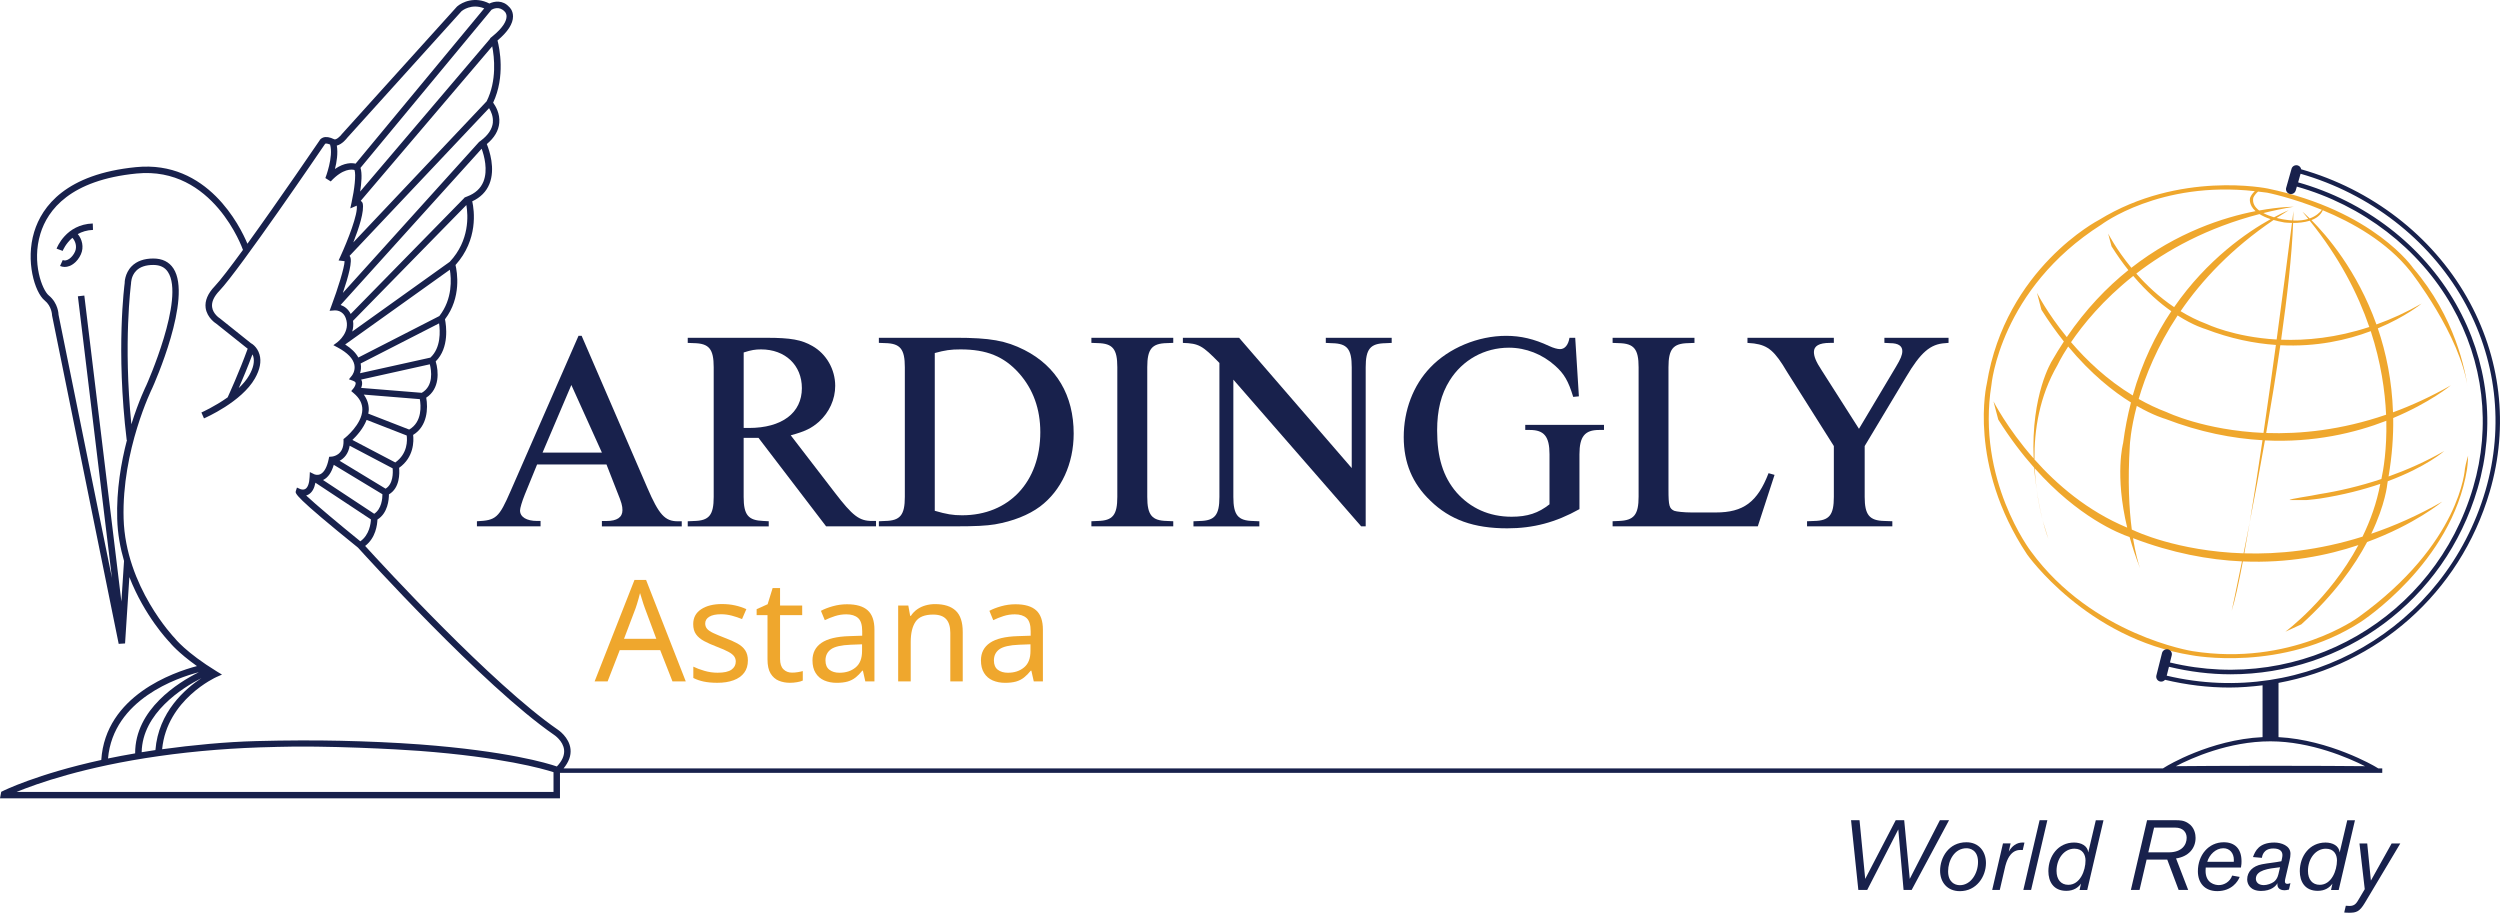 <svg width="252" height="92" viewBox="0 0 252 92" fill="none" xmlns="http://www.w3.org/2000/svg">
<path fill-rule="evenodd" clip-rule="evenodd" d="M248.762 39.23C248.781 39.386 248.8 39.543 248.812 39.7C248.812 39.697 248.8 39.531 248.762 39.23Z" fill="#EFA72D"/>
<path fill-rule="evenodd" clip-rule="evenodd" d="M237.678 62.251C237.678 62.251 230.906 67.202 221.003 65.634C221.003 65.634 210.915 64.061 204.71 55.567C204.71 55.567 199.198 48.347 200.736 38.8C200.736 38.8 201.591 29.14 211.82 22.641C211.82 22.641 217.696 18.189 227.287 19.271C227.1 19.446 226.926 19.653 226.812 19.932C226.812 19.932 226.603 20.606 227.359 21.284C224.173 21.904 219.436 23.406 214.842 26.993C213.288 25.102 212.501 23.544 212.501 23.544L212.842 24.829C213.402 25.717 213.969 26.516 214.538 27.228C212.371 28.962 210.245 31.175 208.333 33.978C206.337 31.536 205.331 29.526 205.331 29.526L205.774 31.225C206.52 32.41 207.283 33.47 208.039 34.423C207.628 35.053 207.216 35.706 206.827 36.392C206.827 36.392 204.714 39.753 204.992 46.215C202.302 43.155 200.942 40.455 200.942 40.455L201.426 42.296C202.613 44.186 203.84 45.785 205.039 47.143C205.093 47.836 205.182 48.566 205.293 49.319C205.204 48.654 205.131 47.952 205.096 47.202C209.491 52.134 213.58 53.767 214.665 54.134C214.937 55.122 215.288 56.175 215.722 57.288C215.538 56.762 215.253 55.765 215.007 54.247C218.946 55.749 222.629 56.436 225.989 56.589C225.372 59.646 224.952 61.577 224.952 61.577C225.274 60.574 225.66 58.818 226.081 56.592C230.625 56.787 234.567 56.006 237.725 54.943C234.802 60.402 230.362 63.678 230.362 63.678L231.97 62.938C235.292 59.941 237.333 57.034 238.605 54.636C243.414 52.871 246.189 50.56 246.189 50.56C243.728 51.965 241.329 53.018 239.023 53.802C240.465 50.805 240.639 48.795 240.639 48.795C240.658 48.701 240.665 48.61 240.684 48.51C244.595 47.058 246.382 45.462 246.382 45.462C244.503 46.538 242.614 47.368 240.766 48.03C241.12 45.951 241.263 43.986 241.234 42.136C244.936 40.593 247.044 38.844 247.044 38.844C245.05 39.979 243.101 40.869 241.215 41.562C241.111 38.383 240.522 35.558 239.684 33.1C242.494 31.928 244.101 30.598 244.101 30.598C242.538 31.492 241.019 32.178 239.545 32.705C237.605 27.278 234.514 23.707 232.992 22.186C233.495 22.001 233.922 21.691 234.137 21.193C237.115 22.422 240.62 24.381 242.984 27.366C242.984 27.366 248.018 33.781 248.749 39.126C248.518 37.392 247.487 31.971 243.253 27.03C243.253 27.03 239.307 21.24 228.587 19.004C228.587 19.004 219.709 17.164 211.573 22.171C211.573 22.171 202.151 27.027 200.271 38.671C200.271 38.671 198.306 46.804 204.331 55.887C204.331 55.887 210.292 64.365 220.936 66.051C220.936 66.051 230.043 67.823 237.988 62.675C237.988 62.675 247.145 56.755 248.673 47.312C248.673 47.312 248.771 46.682 248.784 45.933C248.784 45.933 248.55 46.701 248.468 47.224C248.461 47.227 248.088 54.783 237.678 62.251ZM227.758 21.578C228.046 21.76 228.407 21.933 228.881 22.089C226.575 23.365 222.499 26.121 219.152 30.959C217.611 29.924 216.345 28.72 215.339 27.576C218.405 25.209 222.474 22.955 227.758 21.578ZM222.42 32.652C221.48 32.301 220.613 31.859 219.803 31.366C221.93 28.266 224.933 25.043 229.179 22.174C229.495 22.268 229.846 22.349 230.252 22.422C230.252 22.422 230.571 22.465 231.03 22.475C230.77 24.516 230.201 28.971 229.486 34.223C225.154 33.972 222.42 32.652 222.42 32.652ZM229.41 34.771C229.024 37.609 228.6 40.647 228.16 43.638C222.202 43.374 218.421 41.553 218.421 41.553C217.408 41.176 216.468 40.719 215.579 40.217C216.25 37.897 217.434 34.931 219.503 31.799C221.155 32.849 222.287 33.16 222.287 33.16C224.828 34.138 227.214 34.618 229.41 34.771ZM215.032 27.814C216.392 29.419 217.718 30.564 218.867 31.369C217.304 33.712 215.921 36.517 214.981 39.863C212.387 38.289 210.308 36.307 208.761 34.492C209.947 32.746 211.963 30.244 215.032 27.814ZM205.074 46.309C205.046 43.352 205.562 39.963 207.394 36.8C207.394 36.8 207.729 36.072 208.473 34.928C210.776 37.7 213.032 39.474 214.801 40.568C214.469 41.857 214.197 43.221 214.01 44.669C214.01 44.669 213.143 47.848 214.421 53.184C210.412 51.516 207.292 48.811 205.074 46.309ZM240.045 48.284C237.861 49.014 235.738 49.504 233.767 49.814C233.007 49.996 230.796 50.275 230.796 50.403C230.796 50.403 232.115 50.419 232.555 50.403C232.868 50.385 233.808 50.262 233.808 50.262C236.219 49.886 238.247 49.35 239.931 48.776C239.576 50.704 238.928 52.479 238.143 54.094C233.707 55.486 229.653 55.881 226.227 55.777C226.401 54.805 226.584 53.764 226.768 52.654C226.553 53.774 226.344 54.824 226.151 55.777C219.436 55.564 215.146 53.492 215.146 53.492C215.057 53.46 214.975 53.416 214.886 53.382C214.617 51.331 214.462 48.529 214.69 44.845C214.69 44.845 214.757 43.305 215.389 40.916C217.117 41.91 218.253 42.221 218.253 42.221C221.762 43.569 225.046 44.202 228.059 44.374C227.628 47.281 227.195 50.118 226.771 52.654C227.255 50.181 227.783 47.359 228.306 44.393C233.229 44.638 237.396 43.635 240.541 42.415C240.605 45.309 240.238 47.406 240.045 48.284ZM240.519 41.803C235.985 43.359 231.865 43.766 228.432 43.647C228.938 40.741 229.429 37.731 229.856 34.799C233.504 34.984 236.605 34.273 238.972 33.379C240 36.527 240.412 39.408 240.519 41.803ZM238.826 32.959C235.498 34.059 232.463 34.339 229.938 34.241C230.555 29.89 231.02 25.754 231.147 22.475C231.644 22.475 232.261 22.425 232.821 22.249C235.798 25.93 237.671 29.589 238.826 32.959ZM227.616 19.311C227.92 19.352 228.211 19.374 228.521 19.421C228.521 19.421 230.986 19.901 234.042 21.149C233.836 21.428 233.46 21.788 232.818 22.017C232.362 21.569 232.084 21.337 232.084 21.337C232.289 21.581 232.479 21.82 232.675 22.061C232.273 22.183 231.78 22.262 231.156 22.23C231.166 21.901 231.179 21.575 231.179 21.268C231.179 21.268 231.137 21.613 231.062 22.221C230.818 22.208 230.565 22.18 230.283 22.133C230.283 22.133 229.941 22.089 229.483 21.97C229.881 21.707 230.283 21.447 230.704 21.189C230.704 21.189 230.141 21.412 229.223 21.904C228.875 21.801 228.489 21.66 228.144 21.478C229.125 21.233 230.141 21.017 231.204 20.841C231.204 20.841 229.85 20.832 227.723 21.218C227.303 20.901 227.03 20.484 227.128 19.951C227.128 19.951 227.227 19.637 227.616 19.311Z" fill="#EFA72D"/>
<path fill-rule="evenodd" clip-rule="evenodd" d="M206.479 54.332L205.906 52.479C206.21 53.636 206.479 54.332 206.479 54.332Z" fill="#EFA72D"/>
<path fill-rule="evenodd" clip-rule="evenodd" d="M205.892 52.429L205.904 52.479C205.895 52.438 205.888 52.401 205.879 52.36C205.885 52.382 205.885 52.404 205.892 52.429Z" fill="#EFA72D"/>
<path fill-rule="evenodd" clip-rule="evenodd" d="M205.293 49.315C205.451 50.51 205.67 51.538 205.875 52.357C205.619 51.291 205.435 50.284 205.293 49.315Z" fill="#EFA72D"/>
<path fill-rule="evenodd" clip-rule="evenodd" d="M215.723 57.285C215.83 57.596 215.9 57.755 215.9 57.755C215.837 57.596 215.783 57.445 215.723 57.285Z" fill="#EFA72D"/>
<path fill-rule="evenodd" clip-rule="evenodd" d="M57.592 38.806L60.671 45.619H54.691L57.592 38.806ZM48.074 52.542V53.056H54.488V52.513H54.14C53.08 52.513 52.419 52.115 52.419 51.457C52.419 51.225 52.618 50.548 52.906 49.836L54.14 46.817H61.133L62.224 49.607C62.655 50.66 62.743 51.002 62.743 51.429C62.743 52.143 62.193 52.517 61.133 52.517H60.671V53.059H68.72V52.545H68.319C67.028 52.545 66.42 51.886 65.246 49.156L58.63 33.852H58.313L51.469 49.497C50.292 52.2 50.001 52.457 48.074 52.542Z" fill="#18214C"/>
<path fill-rule="evenodd" clip-rule="evenodd" d="M74.96 35.53C75.738 35.279 76.137 35.219 76.716 35.219C79.158 35.219 80.829 36.815 80.829 39.123C80.829 41.628 78.817 43.139 75.482 43.139H74.963V35.53H74.96ZM77.488 52.541L76.944 52.513C75.422 52.457 74.96 51.914 74.96 50.087V44.136H76.456L83.272 53.056H88.303V52.513H87.901C86.607 52.513 85.946 51.999 84.132 49.635L79.706 43.879C81.174 43.481 81.804 43.164 82.55 42.512C83.585 41.571 84.189 40.258 84.189 38.894C84.189 37.238 83.3 35.674 81.889 34.877C80.797 34.247 79.706 34.05 77.288 34.05H69.324V34.564L69.957 34.589C71.482 34.62 71.941 35.188 71.941 37.016V50.09C71.941 51.917 71.485 52.485 69.957 52.516L69.324 52.544V53.059H77.488V52.541Z" fill="#18214C"/>
<path fill-rule="evenodd" clip-rule="evenodd" d="M94.225 35.586C95.26 35.301 95.833 35.219 96.814 35.219C99.459 35.219 101.212 35.928 102.734 37.64C104.142 39.236 104.863 41.227 104.863 43.562C104.863 48.579 101.699 51.94 96.981 51.94C96.032 51.94 95.402 51.83 94.225 51.488V35.586ZM100.291 52.855C102.104 52.542 103.683 51.914 104.835 51.059C106.964 49.463 108.227 46.757 108.227 43.706C108.227 39.863 106.505 36.928 103.256 35.276C101.386 34.335 99.832 34.047 96.295 34.047H88.59V34.561L89.226 34.586C90.748 34.617 91.207 35.188 91.207 37.013V50.087C91.207 51.914 90.745 52.482 89.226 52.513L88.59 52.542V53.056H96.212C98.361 53.056 99.427 52.996 100.291 52.855Z" fill="#18214C"/>
<path fill-rule="evenodd" clip-rule="evenodd" d="M118.264 52.542L117.628 52.513C116.106 52.482 115.644 51.914 115.644 50.087V37.013C115.644 35.185 116.106 34.617 117.628 34.586L118.264 34.561V34.047H110.012V34.561L110.645 34.586C112.17 34.617 112.625 35.185 112.625 37.013V50.087C112.625 51.914 112.17 52.482 110.645 52.513L110.012 52.542V53.056H118.264V52.542Z" fill="#18214C"/>
<path fill-rule="evenodd" clip-rule="evenodd" d="M122.917 36.586V50.09C122.917 51.917 122.462 52.485 120.934 52.516L120.301 52.544V53.059H126.942V52.544L126.306 52.516C124.784 52.485 124.322 51.917 124.322 50.09V38.267L137.207 53.056H137.662V37.016C137.662 35.188 138.124 34.62 139.65 34.595L140.282 34.564V34.05H133.641V34.564L134.274 34.595C135.799 34.62 136.254 35.188 136.254 37.016V47.183L124.901 34.05H119.234V34.564C120.851 34.62 121.196 34.821 122.917 36.586Z" fill="#18214C"/>
<path fill-rule="evenodd" clip-rule="evenodd" d="M151.935 53.256C154.548 53.256 156.823 52.658 159.209 51.319V45.788C159.209 43.998 159.753 43.34 161.19 43.34H161.683V42.825H153.745V43.34H154.207C155.643 43.34 156.19 43.995 156.19 45.788V50.836C155.07 51.717 153.979 52.087 152.368 52.087C150.125 52.087 148.229 51.234 146.818 49.638C145.467 48.068 144.863 46.105 144.863 43.399C144.863 41.321 145.265 39.725 146.128 38.352C147.423 36.276 149.637 35.047 152.106 35.047C153.802 35.047 155.472 35.706 156.766 36.872C157.655 37.671 158.086 38.383 158.579 40.007L159.152 39.951L158.782 34.053H158.203C158.086 34.765 157.741 35.191 157.254 35.191C156.994 35.191 156.589 35.081 156.162 34.881C154.64 34.166 153.286 33.852 151.821 33.852C148.976 33.852 146.04 35.081 144.173 37.044C142.445 38.841 141.496 41.374 141.496 44.051C141.496 46.644 142.36 48.726 144.173 50.463C146.154 52.401 148.568 53.256 151.935 53.256Z" fill="#18214C"/>
<path fill-rule="evenodd" clip-rule="evenodd" d="M178.875 47.867L178.27 47.697C177.153 50.604 175.742 51.657 172.955 51.657H170.512C169.765 51.657 168.987 51.573 168.759 51.488C168.272 51.256 168.183 50.999 168.183 49.378V37.016C168.183 35.191 168.645 34.62 170.17 34.589L170.803 34.564V34.05H162.551V34.564L163.184 34.589C164.709 34.62 165.171 35.191 165.171 37.016V50.061C165.171 51.883 164.709 52.457 163.184 52.513L162.551 52.541V53.056H177.185L178.875 47.867Z" fill="#18214C"/>
<path fill-rule="evenodd" clip-rule="evenodd" d="M180.141 37.499L184.852 44.961V50.087C184.852 51.914 184.397 52.482 182.872 52.513L182.15 52.542V53.056H190.747V52.542L189.947 52.513C188.421 52.482 187.96 51.883 187.96 50.087V44.961L192.13 38.007C193.592 35.533 194.573 34.677 196.069 34.592L196.414 34.561V34.047H189.947V34.561L190.545 34.592C191.351 34.592 191.753 34.878 191.753 35.386C191.753 35.784 191.582 36.185 191.121 36.956L187.384 43.224L183.644 37.358C183.039 36.445 182.843 35.928 182.843 35.477C182.843 34.878 183.359 34.564 184.45 34.564H184.852V34.05H176.145V34.564L176.803 34.621C178.239 34.821 178.901 35.389 180.141 37.499Z" fill="#18214C"/>
<path fill-rule="evenodd" clip-rule="evenodd" d="M5.703 25.064L6.317 25.29C6.336 25.24 6.618 24.553 7.295 23.973C7.589 24.271 7.795 24.854 7.557 25.378C7.269 26.005 6.706 26.387 6.323 26.215L6.054 26.811C6.203 26.873 6.358 26.908 6.519 26.908C7.143 26.908 7.798 26.422 8.152 25.641C8.484 24.914 8.272 24.092 7.839 23.597C8.25 23.365 8.753 23.199 9.374 23.174L9.351 22.528C6.646 22.616 5.738 24.967 5.703 25.064Z" fill="#18214C"/>
<path fill-rule="evenodd" clip-rule="evenodd" d="M250.535 49.45C246.453 63.342 232.423 71.431 218.406 68.108L218.631 67.211C220.716 67.713 222.798 67.97 224.848 67.97C236.144 67.97 246.403 60.624 249.741 49.243C251.589 42.954 250.81 36.339 247.548 30.617C244.185 24.72 238.404 20.289 231.651 18.383L231.898 17.515C238.853 19.512 244.792 24.086 248.266 30.169C251.639 36.088 252.443 42.935 250.535 49.45ZM238.391 77.231C236.758 77.213 233.091 77.191 228.876 77.191C224.64 77.191 220.953 77.213 219.333 77.231C220.89 76.419 224.646 74.726 228.854 74.726H228.876C232.958 74.736 236.787 76.419 238.391 77.231ZM25.446 35.724C25.475 35.787 25.509 35.84 25.528 35.915C25.68 36.442 25.541 37.085 25.12 37.828C24.858 38.289 24.484 38.718 24.07 39.116C24.45 38.239 24.971 37 25.446 35.724ZM13.21 28.563C13.21 28.56 13.201 27.826 13.732 27.29C14.112 26.902 14.691 26.707 15.447 26.707C16.134 26.707 16.615 26.939 16.928 27.416C18.669 30.071 14.786 38.762 14.751 38.837C14.736 38.869 13.982 40.389 13.242 42.766C12.419 34.536 13.201 28.673 13.21 28.563ZM56.132 77.26C55.205 76.94 51.136 75.704 42.318 75.037C39.834 74.852 36.97 74.729 34.334 74.67C31.847 74.613 28.86 74.62 25.823 74.701C22.782 74.78 19.377 75.106 16.343 75.523C16.821 70.506 21.76 68.271 21.814 68.246L22.377 67.998L21.849 67.678C18.741 65.772 17.637 64.358 17.602 64.311C17.552 64.261 12.657 59.141 12.46 52.272C12.267 45.368 15.315 39.192 15.352 39.113C15.52 38.746 19.415 30.015 17.482 27.061C17.049 26.397 16.365 26.058 15.454 26.058C14.52 26.058 13.78 26.322 13.271 26.839C12.555 27.566 12.562 28.529 12.568 28.529C12.559 28.595 11.669 35.251 12.771 44.352L12.799 44.349C12.207 46.619 11.729 49.391 11.815 52.297C11.856 53.818 12.125 55.241 12.505 56.554H12.502L12.236 60.633L8.499 29.792L7.85 29.867L11.283 58.257L5.901 31.73C5.901 31.686 5.879 30.564 4.92 29.783C4.262 29.247 3.18 26.482 4.072 23.556C4.806 21.152 7.085 18.148 13.77 17.49C21.5 16.728 24.459 25.089 24.491 25.19C23.241 26.902 22.184 28.291 21.649 28.849C20.944 29.585 20.634 30.319 20.728 31.034C20.868 32.05 21.776 32.614 21.785 32.614L24.949 35.138C24.949 35.138 24.962 35.147 24.968 35.147C24.12 37.492 23.045 39.834 22.947 40.054C21.633 40.988 20.32 41.571 20.301 41.578L20.561 42.173C20.719 42.107 24.348 40.512 25.693 38.151C26.209 37.245 26.364 36.429 26.158 35.73C25.918 34.906 25.291 34.586 25.307 34.605L22.162 32.09C22.152 32.087 21.469 31.655 21.38 30.949C21.314 30.438 21.564 29.886 22.127 29.3C24.082 27.259 32.414 15.035 32.778 14.489C32.8 14.467 32.948 14.436 33.271 14.568C33.632 15.8 32.806 17.925 32.797 17.947L33.338 18.289C34.565 16.963 35.464 17.06 35.733 17.135C35.904 17.593 35.723 19.126 35.442 20.39L35.309 21.007L35.891 20.76C35.942 20.738 35.958 20.738 35.958 20.719C36.119 21.518 35.04 24.274 34.312 25.854L34.129 26.253L34.736 26.328C34.717 26.971 34.065 29.077 33.398 30.855L33.224 31.328L33.733 31.288C33.819 31.285 34.553 31.253 34.853 32.072C35.363 33.454 34.065 34.448 34.012 34.492L33.603 34.793L34.05 35.031C35.03 35.558 35.594 36.144 35.72 36.765C35.847 37.398 35.48 37.859 35.461 37.878L35.17 38.232L35.603 38.389C35.742 38.442 35.828 38.508 35.844 38.583C35.888 38.743 35.733 39.032 35.609 39.173L35.404 39.42L35.651 39.631C36.249 40.132 36.53 40.675 36.524 41.298C36.495 42.775 34.774 44.145 34.755 44.158L34.625 44.255L34.629 44.418C34.67 45.892 33.556 46.02 33.429 46.026L33.179 46.045L33.129 46.29C32.964 47.083 32.679 47.603 32.309 47.788C31.99 47.948 31.692 47.81 31.683 47.807L31.233 47.585L31.208 48.083C31.18 48.704 31.031 49.13 30.784 49.281C30.556 49.422 30.265 49.297 30.265 49.297L29.933 49.146L29.822 49.488C29.734 49.742 29.648 49.999 36.087 55.203C36.495 55.655 48.677 69.127 55.841 74.068C55.851 74.071 56.771 74.676 56.86 75.588C56.914 76.134 56.673 76.692 56.132 77.26ZM55.791 79.827H1.671C3.699 78.993 8.512 77.281 15.992 76.219C19.716 75.686 23.658 75.375 27.718 75.294V75.291C32.857 75.128 40.163 75.529 42.267 75.689C50.608 76.319 54.708 77.485 55.794 77.836V79.827H55.791ZM20.308 68.352C18.675 69.428 15.966 71.767 15.666 75.607C15.191 75.676 14.732 75.748 14.28 75.824C14.35 71.879 18.362 69.346 20.308 68.352ZM20.045 67.757C17.969 68.791 13.609 71.494 13.622 75.94C12.66 76.103 11.745 76.278 10.888 76.454C11.416 70.487 17.906 68.308 20.045 67.757ZM33.951 14.674C34.492 14.546 34.945 13.966 34.996 13.893L46.529 1.121C46.573 1.083 47.516 0.315 48.81 0.845L35.844 16.496C35.47 16.411 34.72 16.37 33.762 17.035C33.945 16.333 34.081 15.433 33.951 14.674ZM49.548 0.98C49.709 0.885 50.348 0.585 50.877 1.174C50.886 1.177 51.069 1.346 51.06 1.679C51.051 2.071 50.788 2.738 49.579 3.713L49.408 3.851L49.418 3.886L36.306 19.305C36.435 18.468 36.521 17.477 36.337 16.919L49.548 0.98ZM49.054 10.21L35.613 24.434C36.154 23.064 36.764 21.255 36.549 20.456C36.514 20.38 36.445 20.308 36.362 20.242L49.614 4.67C49.826 5.751 50.098 8.112 49.054 10.21ZM49.684 12.342C49.617 13 49.215 13.614 48.478 14.169L48.345 14.276L48.333 14.264L48.276 14.326L48.272 14.329L34.559 29.526C35.129 27.858 35.556 26.25 35.274 25.851L35.233 25.795L49.298 10.902C49.491 11.213 49.737 11.74 49.677 12.348L49.684 12.342ZM48.728 18.311C48.45 18.994 47.905 19.496 47.099 19.8L46.864 19.894L46.861 19.891L46.852 19.901L46.817 19.913L46.82 19.932L35.35 31.648C35.094 31.137 34.705 30.868 34.334 30.742L48.551 14.991C48.804 15.693 49.203 17.135 48.728 18.311ZM45.336 26.39L35.505 33.42C35.603 33.087 35.644 32.724 35.584 32.338L47.01 20.669C47.184 21.694 47.358 24.23 45.336 26.39ZM44.286 31.858L36.122 36.038C35.863 35.564 35.423 35.125 34.793 34.724L45.346 27.187C45.494 28.08 45.637 30.131 44.286 31.858ZM43.384 36.047L36.293 37.621C36.378 37.354 36.426 37.028 36.356 36.649C36.353 36.649 36.353 36.646 36.353 36.64L44.26 32.595C44.368 33.37 44.46 35.053 43.384 36.047ZM42.514 39.596L36.401 39.101C36.486 38.9 36.54 38.662 36.476 38.417C36.464 38.373 36.432 38.314 36.407 38.261L43.327 36.721C43.485 37.348 43.729 38.894 42.514 39.596ZM41.245 43.299L37.122 41.694C37.144 41.565 37.166 41.44 37.173 41.308C37.182 40.759 37.011 40.245 36.669 39.775L42.318 40.233C42.428 40.834 42.583 42.531 41.245 43.299ZM39.846 46.616L35.521 44.346C35.942 43.948 36.612 43.211 36.957 42.324L40.995 43.898C41.058 44.355 41.112 45.716 39.846 46.616ZM38.868 49.259L34.233 46.447C34.685 46.208 35.125 45.735 35.246 44.929L39.577 47.208C39.618 47.619 39.647 48.785 38.868 49.259ZM37.72 51.789L32.559 48.384C32.569 48.381 32.575 48.381 32.584 48.375C33.069 48.14 33.42 47.622 33.645 46.854L38.549 49.82C38.552 50.218 38.476 51.291 37.72 51.789ZM36.321 54.564C34.135 52.792 31.816 50.848 30.86 49.946C30.945 49.92 31.034 49.883 31.116 49.836C31.464 49.626 31.686 49.224 31.794 48.657L37.388 52.356C37.375 52.761 37.239 53.915 36.321 54.564ZM248.652 29.946C245.112 23.747 239.052 19.082 231.958 17.063C231.927 16.884 231.797 16.725 231.604 16.671C231.335 16.599 231.056 16.756 230.987 17.016L230.446 18.932C230.37 19.195 230.528 19.468 230.794 19.543C230.838 19.556 230.882 19.562 230.927 19.562C231.148 19.562 231.348 19.421 231.411 19.198L231.522 18.81C238.16 20.684 243.84 25.039 247.146 30.836C250.345 36.452 251.117 42.941 249.298 49.115C245.419 62.32 232.059 69.998 218.732 66.778L218.909 66.061C218.976 65.794 218.814 65.524 218.542 65.459C218.273 65.393 218.001 65.556 217.932 65.822L217.362 68.092C217.299 68.359 217.46 68.628 217.729 68.694C217.77 68.704 217.814 68.707 217.849 68.707C218.001 68.707 218.14 68.635 218.235 68.525C220.409 69.042 222.586 69.305 224.719 69.305C225.845 69.305 226.962 69.211 228.066 69.08V74.303C222.782 74.551 218.368 77.238 218.324 77.272L218.02 77.457H56.806C57.328 76.824 57.575 76.172 57.509 75.519C57.382 74.297 56.237 73.554 56.202 73.532C49.598 68.973 38.606 57.009 36.806 55.031C37.878 54.216 38.027 52.88 38.046 52.369C39.093 51.717 39.204 50.366 39.204 49.833C40.308 49.19 40.283 47.713 40.229 47.158C41.732 46.095 41.716 44.453 41.644 43.838C43.09 42.963 43.159 41.142 42.963 40.085C44.336 39.198 44.225 37.433 43.919 36.429C45.311 35.047 44.978 32.799 44.855 32.181C46.529 29.98 46.08 27.416 45.915 26.713C48.219 24.155 47.807 21.211 47.602 20.293C48.434 19.907 49.016 19.321 49.332 18.546C49.956 17.004 49.332 15.166 49.07 14.521C49.836 13.89 50.256 13.172 50.326 12.392C50.415 11.442 49.949 10.68 49.709 10.348C50.94 7.72 50.354 4.87 50.149 4.08C51.187 3.206 51.712 2.397 51.712 1.654C51.712 1.033 51.342 0.71 51.332 0.71C50.68 -0.027 49.82 0.12 49.332 0.356C47.883 -0.391 46.595 0.199 46.07 0.657L34.486 13.486C34.271 13.774 33.869 14.126 33.689 14.038C33.236 13.815 32.86 13.759 32.566 13.865C32.36 13.947 32.233 14.091 32.218 14.151C32.16 14.238 28.101 20.195 24.94 24.569C24.203 22.804 20.912 16.129 13.707 16.847C6.664 17.543 4.237 20.782 3.446 23.375C2.557 26.29 3.49 29.466 4.503 30.288C5.218 30.868 5.246 31.733 5.249 31.805L11.964 64.9L12.606 64.86L13.04 58.169C14.565 62.085 16.969 64.609 17.099 64.737C17.137 64.788 17.887 65.741 19.852 67.142C17.523 67.754 10.632 70.114 10.208 76.604C3.686 78.034 0.307 79.721 0.266 79.746L0.123 79.815L0 80.473H56.445V77.905H240.131V77.457H239.733L239.413 77.266C239.369 77.238 234.825 74.573 229.674 74.303V68.835C239.53 67.02 247.94 59.875 250.962 49.572C252.914 42.944 252.092 35.972 248.652 29.946Z" fill="#18214C"/>
<path fill-rule="evenodd" clip-rule="evenodd" d="M195.541 82.677L192.503 88.593L191.943 82.677H191.089L188.013 88.593L187.44 82.677H186.586L187.32 89.706H188.215L191.348 83.605L191.88 89.706H192.696L196.464 82.677H195.541Z" fill="#18214C"/>
<path fill-rule="evenodd" clip-rule="evenodd" d="M197.556 89.227C197.002 89.227 196.369 88.882 196.369 87.825C196.369 86.756 196.993 85.502 198.227 85.502C198.549 85.502 199.385 85.662 199.385 86.888C199.385 88.054 198.651 89.227 197.556 89.227ZM198.217 84.9C196.41 84.9 195.562 86.461 195.562 87.766C195.562 88.919 196.278 89.829 197.553 89.829C199.239 89.829 200.185 88.355 200.185 86.991C200.185 85.834 199.473 84.9 198.217 84.9Z" fill="#18214C"/>
<path fill-rule="evenodd" clip-rule="evenodd" d="M203.888 84.925C203.265 84.925 202.803 85.283 202.483 85.844L202.67 85.013H201.901L200.812 89.707H201.578L202.088 87.506C202.119 87.365 202.271 86.618 202.67 86.148C203.031 85.722 203.426 85.675 203.686 85.675C203.774 85.675 203.894 85.684 203.894 85.684L204.065 84.938C204.068 84.941 203.951 84.925 203.888 84.925Z" fill="#18214C"/>
<path fill-rule="evenodd" clip-rule="evenodd" d="M203.953 89.706H204.735L206.374 82.677H205.592L203.953 89.706Z" fill="#18214C"/>
<path fill-rule="evenodd" clip-rule="evenodd" d="M208.486 89.189C207.742 89.189 207.299 88.653 207.299 87.787C207.299 86.521 208.093 85.546 209.096 85.546C209.929 85.546 210.22 86.154 210.22 86.734C210.223 87.747 209.679 89.189 208.486 89.189ZM210.495 85.925C210.432 85.245 209.77 84.928 209.068 84.928C207.47 84.928 206.477 86.286 206.477 87.816C206.477 88.844 206.97 89.797 208.286 89.797C209.021 89.797 209.489 89.459 209.764 89.07L209.622 89.709H210.394L212.033 82.68H211.258L210.495 85.925Z" fill="#18214C"/>
<path fill-rule="evenodd" clip-rule="evenodd" d="M218.609 85.916H216.549L217.131 83.423H219.27C220.023 83.423 220.416 83.872 220.416 84.449C220.416 85.157 219.935 85.916 218.609 85.916ZM220.549 82.966C220.128 82.696 219.764 82.677 219.289 82.677H216.426L214.793 89.706H215.666L216.378 86.65H218.46L219.606 89.706H220.568L219.346 86.53C220.58 86.349 221.314 85.533 221.314 84.461C221.314 84.16 221.242 83.392 220.549 82.966Z" fill="#18214C"/>
<path fill-rule="evenodd" clip-rule="evenodd" d="M225.164 86.869H222.493C222.695 86.163 223.338 85.502 224.113 85.502C224.736 85.502 225.173 85.972 225.173 86.681C225.173 86.756 225.164 86.828 225.164 86.869ZM224.16 84.9C222.61 84.9 221.547 86.204 221.547 87.825C221.547 88.979 222.218 89.825 223.499 89.825C224.955 89.825 225.597 88.841 225.758 88.392L225.002 88.258C224.784 88.888 224.192 89.217 223.661 89.217C223.306 89.217 222.322 89.057 222.322 87.778C222.322 87.637 222.332 87.515 222.338 87.446H225.888C225.945 87.126 225.945 87.007 225.945 86.819C225.948 85.555 225.268 84.9 224.16 84.9Z" fill="#18214C"/>
<path fill-rule="evenodd" clip-rule="evenodd" d="M229.699 87.972C229.658 88.132 229.594 88.581 229.215 88.882C228.974 89.067 228.512 89.22 228.199 89.22C227.576 89.22 227.392 88.853 227.392 88.575C227.392 87.7 228.721 87.549 229.658 87.439L229.828 87.421L229.699 87.972ZM230.79 86.718C230.844 86.502 230.879 86.283 230.879 86.054C230.879 85.229 229.927 84.928 229.262 84.928C227.712 84.928 227.326 85.775 227.101 86.392L227.996 86.471C228.028 86.295 228.139 85.527 229.151 85.527C229.86 85.527 230.069 85.856 230.069 86.192C230.069 86.383 230.006 86.621 229.965 86.812C229.341 86.941 228.62 86.998 228.003 87.12C227.082 87.295 226.516 87.869 226.516 88.644C226.516 89.111 226.816 89.807 227.921 89.807C228.927 89.807 229.411 89.317 229.572 89.02C229.56 89.061 229.56 89.111 229.56 89.148C229.56 89.634 230.012 89.738 230.252 89.738C230.385 89.738 230.487 89.725 230.727 89.669L230.876 89.02C230.718 89.076 230.648 89.092 230.569 89.092C230.449 89.092 230.319 89.051 230.319 88.853C230.319 88.75 230.338 88.653 230.36 88.565L230.79 86.718Z" fill="#18214C"/>
<path fill-rule="evenodd" clip-rule="evenodd" d="M233.83 89.189C233.086 89.189 232.643 88.653 232.643 87.788C232.643 86.521 233.437 85.549 234.443 85.549C235.276 85.549 235.567 86.151 235.567 86.734C235.564 87.747 235.022 89.189 233.83 89.189ZM236.605 82.677L235.839 85.925C235.775 85.245 235.114 84.928 234.412 84.928C232.814 84.928 231.82 86.286 231.82 87.816C231.82 88.844 232.314 89.797 233.63 89.797C234.364 89.797 234.833 89.459 235.108 89.07L234.969 89.71H235.741L237.38 82.68H236.605V82.677Z" fill="#18214C"/>
<path fill-rule="evenodd" clip-rule="evenodd" d="M238.986 88.763L238.616 85.019H237.835L238.366 89.628L237.784 90.612C237.55 91.01 237.382 91.321 236.832 91.321C236.711 91.321 236.575 91.308 236.458 91.299L236.297 91.979C236.385 91.989 236.515 92.004 236.797 92.004C237.521 92.004 237.844 91.898 238.376 91.01L241.951 85.019H241.078L238.986 88.763Z" fill="#18214C"/>
<path d="M67.785 68.685L66.547 65.531H62.472L61.248 68.685H59.938L63.956 58.455H65.124L69.126 68.685H67.785ZM65.007 61.308C64.978 61.232 64.93 61.094 64.861 60.894C64.791 60.693 64.728 60.486 64.668 60.273C64.605 60.06 64.554 59.894 64.516 59.781C64.469 59.972 64.418 60.163 64.364 60.358C64.31 60.552 64.26 60.731 64.206 60.894C64.152 61.057 64.108 61.195 64.07 61.308L62.902 64.39H66.155L65.007 61.308Z" fill="#EFA72D"/>
<path d="M75.387 66.572C75.387 67.067 75.264 67.481 75.014 67.813C74.764 68.146 74.409 68.4 73.947 68.569C73.485 68.741 72.938 68.826 72.305 68.826C71.767 68.826 71.305 68.782 70.916 68.698C70.527 68.613 70.185 68.494 69.888 68.34V67.199C70.195 67.353 70.568 67.49 71.005 67.619C71.441 67.748 71.884 67.81 72.337 67.81C72.979 67.81 73.444 67.707 73.732 67.503C74.02 67.299 74.166 67.023 74.166 66.682C74.166 66.49 74.112 66.321 74.007 66.167C73.903 66.017 73.713 65.863 73.438 65.71C73.163 65.559 72.773 65.387 72.264 65.195C71.764 65.004 71.337 64.816 70.983 64.625C70.628 64.434 70.353 64.208 70.163 63.941C69.97 63.675 69.875 63.333 69.875 62.913C69.875 62.267 70.141 61.766 70.675 61.414C71.207 61.063 71.906 60.888 72.77 60.888C73.242 60.888 73.678 60.932 74.087 61.023C74.495 61.113 74.877 61.239 75.232 61.402L74.798 62.402C74.472 62.27 74.131 62.154 73.776 62.06C73.422 61.966 73.058 61.916 72.682 61.916C72.163 61.916 71.767 62.001 71.495 62.167C71.223 62.333 71.084 62.559 71.084 62.844C71.084 63.054 71.147 63.233 71.27 63.38C71.394 63.528 71.603 63.672 71.897 63.81C72.191 63.948 72.58 64.111 73.071 64.302C73.561 64.484 73.979 64.669 74.324 64.857C74.669 65.048 74.934 65.277 75.115 65.55C75.295 65.823 75.387 66.164 75.387 66.572Z" fill="#EFA72D"/>
<path d="M79.839 67.801C80.032 67.801 80.228 67.785 80.43 67.751C80.633 67.716 80.794 67.682 80.921 67.644V68.6C80.785 68.666 80.595 68.723 80.345 68.763C80.095 68.807 79.855 68.826 79.627 68.826C79.225 68.826 78.852 68.757 78.51 68.619C78.168 68.481 77.893 68.24 77.681 67.898C77.469 67.556 77.364 67.077 77.364 66.456V62.004H76.269V61.405L77.377 60.907L77.88 59.279H78.63V61.035H80.861V62.004H78.63V66.428C78.63 66.895 78.744 67.24 78.969 67.462C79.193 67.688 79.484 67.801 79.839 67.801Z" fill="#EFA72D"/>
<path d="M85.379 60.91C86.319 60.91 87.015 61.114 87.467 61.524C87.92 61.932 88.144 62.584 88.144 63.477V68.685H87.224L86.98 67.6H86.923C86.702 67.876 86.474 68.108 86.24 68.293C86.005 68.478 85.737 68.613 85.433 68.701C85.129 68.785 84.762 68.829 84.332 68.829C83.87 68.829 83.455 68.748 83.085 68.588C82.715 68.425 82.424 68.177 82.215 67.838C82.003 67.5 81.898 67.077 81.898 66.562C81.898 65.801 82.202 65.214 82.806 64.8C83.411 64.387 84.341 64.161 85.6 64.123L86.91 64.079V63.622C86.91 62.985 86.771 62.543 86.493 62.295C86.214 62.048 85.822 61.925 85.313 61.925C84.911 61.925 84.525 61.985 84.161 62.104C83.797 62.223 83.455 62.358 83.139 62.512L82.75 61.571C83.085 61.389 83.484 61.236 83.946 61.107C84.408 60.979 84.879 60.91 85.379 60.91ZM85.755 64.989C84.797 65.026 84.132 65.18 83.762 65.446C83.392 65.713 83.208 66.089 83.208 66.572C83.208 67.001 83.341 67.315 83.604 67.513C83.867 67.713 84.205 67.813 84.62 67.813C85.271 67.813 85.816 67.635 86.246 67.277C86.68 66.92 86.895 66.371 86.895 65.628V64.945L85.755 64.989Z" fill="#EFA72D"/>
<path d="M94.25 60.894C95.171 60.894 95.867 61.116 96.338 61.558C96.81 62 97.044 62.715 97.044 63.706V68.685H95.791V63.791C95.791 63.173 95.652 62.712 95.373 62.408C95.095 62.104 94.658 61.95 94.063 61.95C93.209 61.95 92.617 62.188 92.291 62.665C91.965 63.142 91.801 63.825 91.801 64.719V68.685H90.535V61.038H91.557L91.744 62.079H91.817C91.991 61.812 92.203 61.593 92.459 61.414C92.712 61.238 92.994 61.107 93.301 61.022C93.608 60.937 93.924 60.894 94.25 60.894Z" fill="#EFA72D"/>
<path d="M102.359 60.91C103.299 60.91 103.995 61.114 104.448 61.524C104.9 61.932 105.125 62.584 105.125 63.477V68.685H104.204L103.961 67.6H103.904C103.682 67.876 103.454 68.108 103.22 68.293C102.986 68.478 102.717 68.613 102.413 68.701C102.11 68.785 101.742 68.829 101.312 68.829C100.85 68.829 100.436 68.748 100.065 68.588C99.695 68.425 99.404 68.177 99.195 67.838C98.983 67.5 98.879 67.077 98.879 66.562C98.879 65.801 99.183 65.214 99.787 64.8C100.391 64.387 101.322 64.161 102.581 64.123L103.891 64.079V63.622C103.891 62.985 103.752 62.543 103.473 62.295C103.195 62.048 102.802 61.925 102.293 61.925C101.891 61.925 101.505 61.985 101.141 62.104C100.777 62.223 100.436 62.358 100.119 62.512L99.73 61.571C100.065 61.389 100.464 61.236 100.926 61.107C101.388 60.979 101.86 60.91 102.359 60.91ZM102.733 64.989C101.774 65.026 101.11 65.18 100.739 65.446C100.369 65.713 100.186 66.089 100.186 66.572C100.186 67.001 100.319 67.315 100.581 67.513C100.844 67.713 101.182 67.813 101.597 67.813C102.249 67.813 102.793 67.635 103.223 67.277C103.657 66.92 103.872 66.371 103.872 65.628V64.945L102.733 64.989Z" fill="#EFA72D"/>
</svg>
